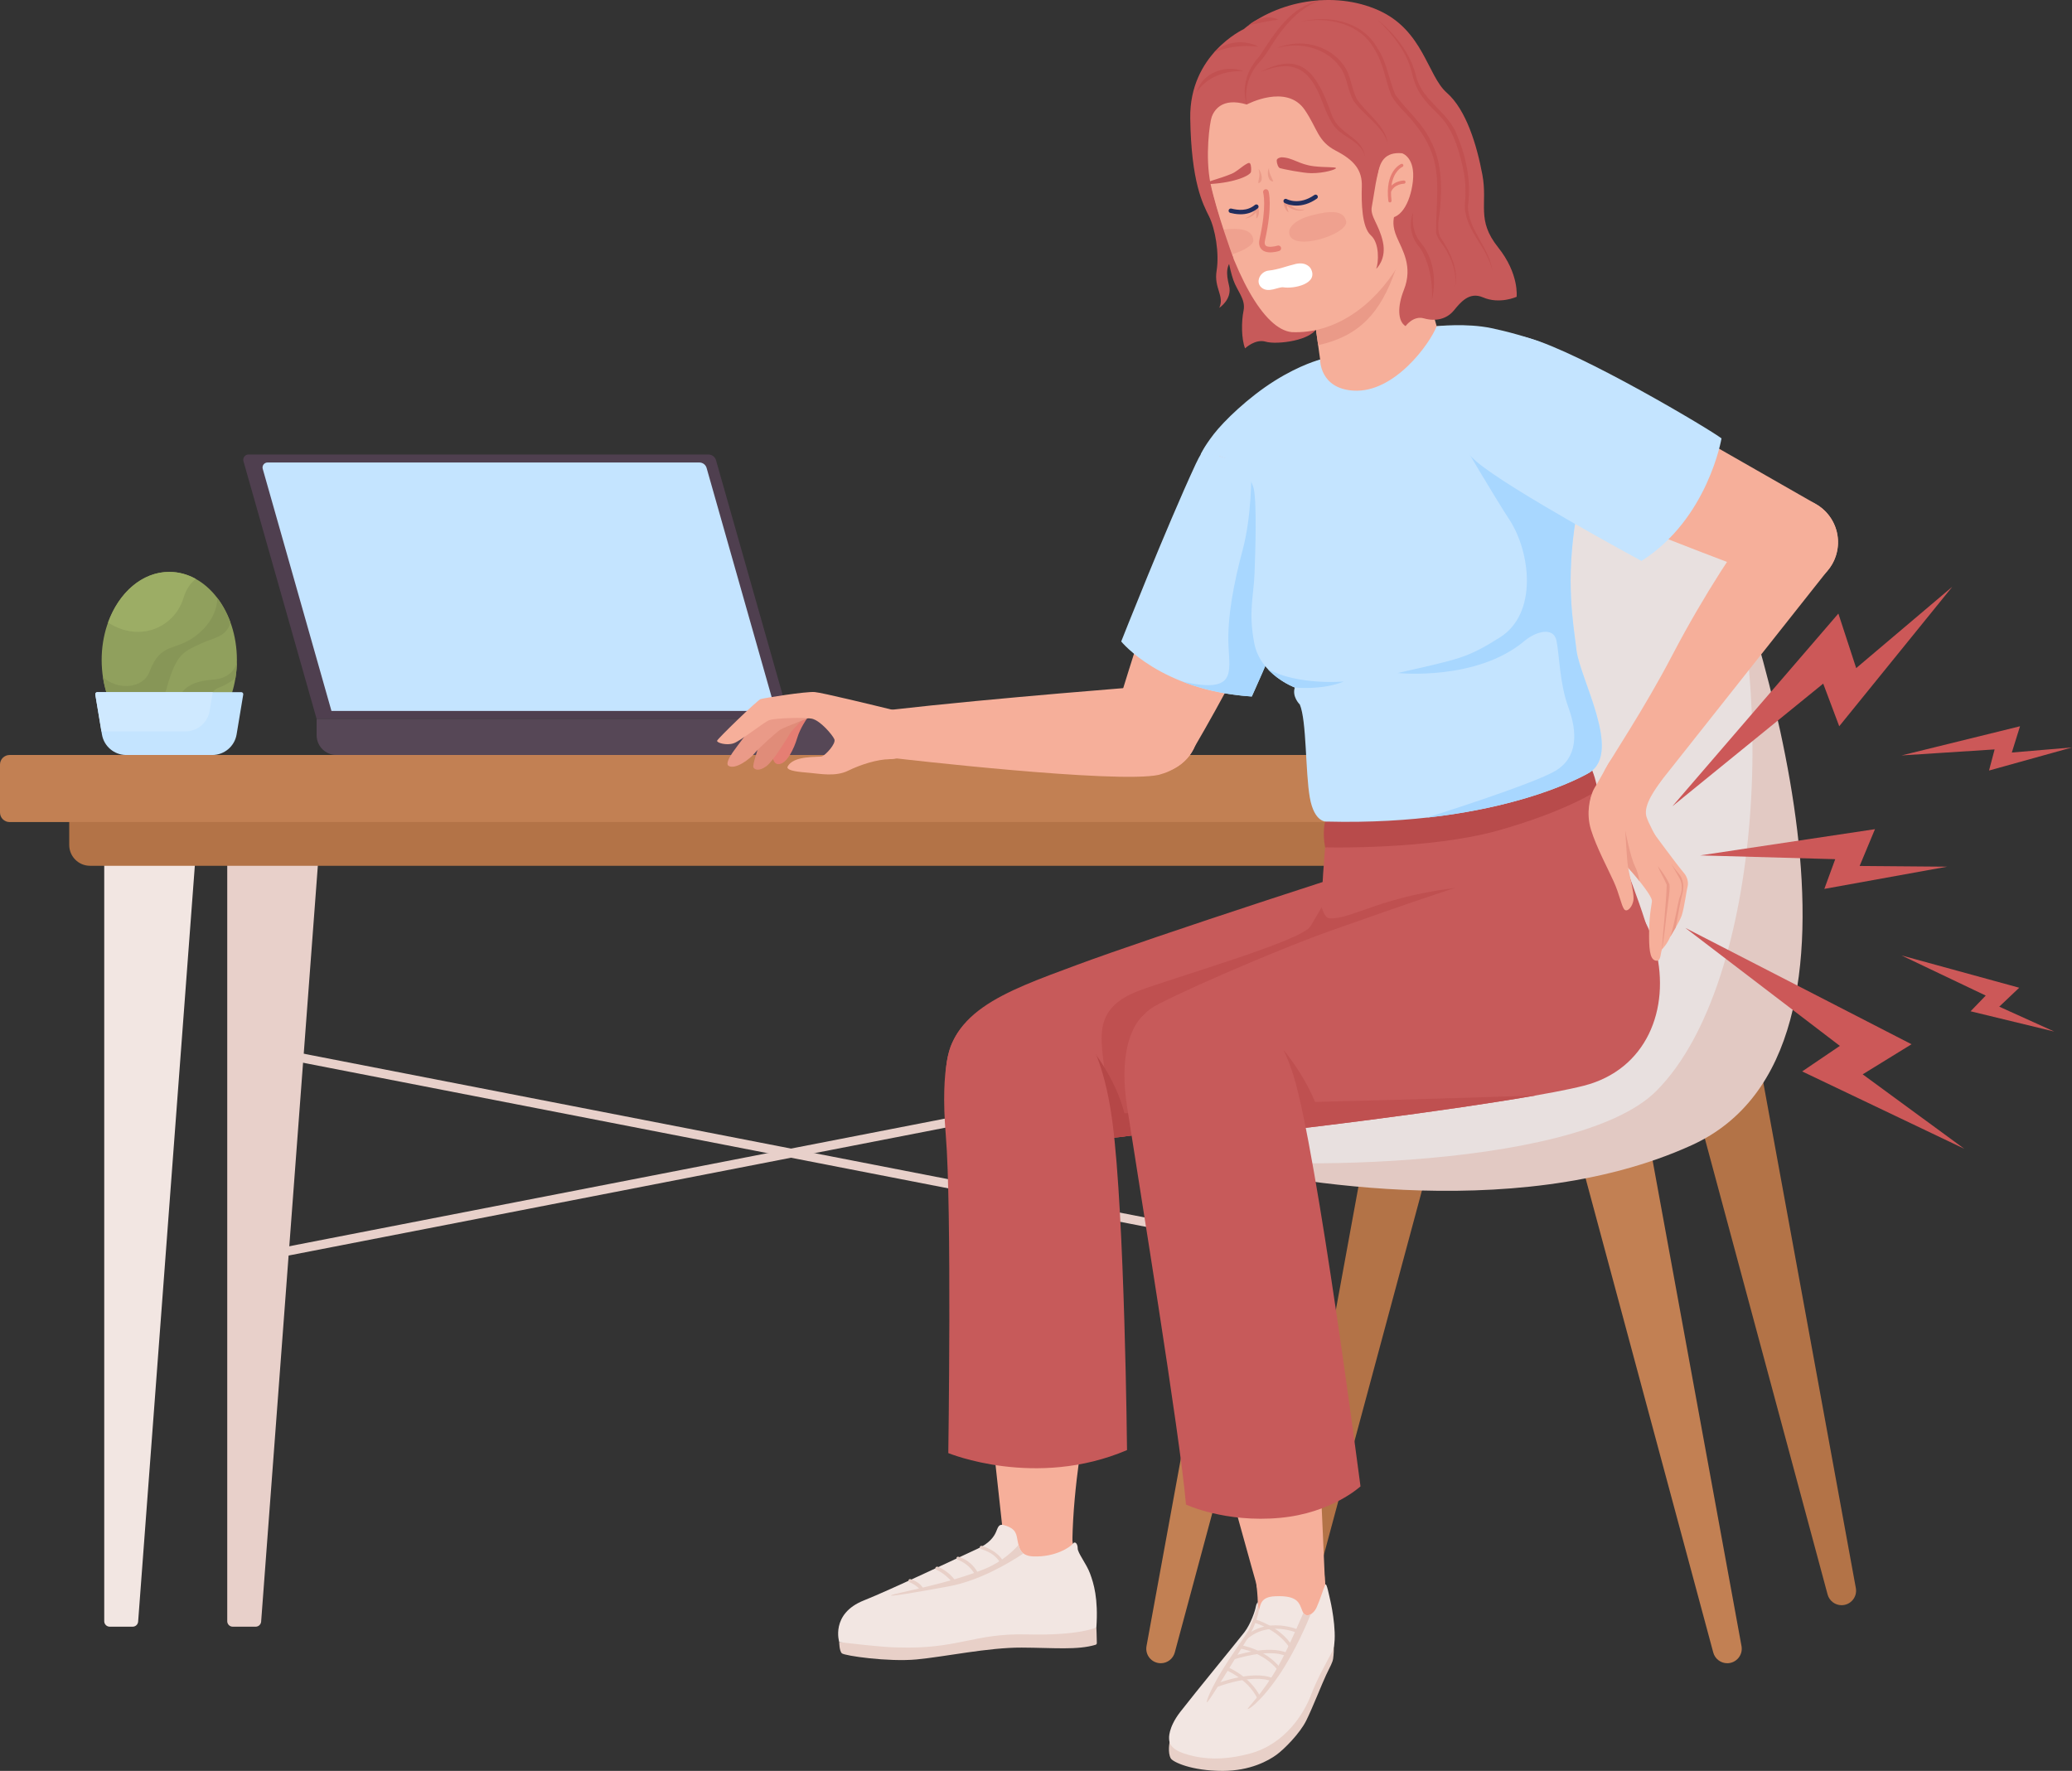 <svg xmlns="http://www.w3.org/2000/svg" id="woman-suffering-from-backache-after-sitting-all-day" viewBox="0 0 4394.27 3756"><rect x="0" y="0" width="4394.27" height="3756" fill="#333333" stroke="none"/><defs><style>      .cls-1 {        fill: #f2e6e2;      }      .cls-1, .cls-2, .cls-3, .cls-4, .cls-5, .cls-6, .cls-7, .cls-8, .cls-9, .cls-10, .cls-11, .cls-12, .cls-13, .cls-14, .cls-15, .cls-16, .cls-17, .cls-18, .cls-19, .cls-20, .cls-21, .cls-22, .cls-23, .cls-24, .cls-25, .cls-26, .cls-27, .cls-28 {        stroke-width: 0px;      }      .cls-2 {        fill: #4f3f4f;      }      .cls-3 {        fill: #564756;      }      .cls-4 {        fill: #879657;      }      .cls-5 {        fill: #212e5e;      }      .cls-6 {        fill: #c4e4ff;      }      .cls-7 {        fill: #c75a5a;      }      .cls-8 {        fill: #e2c9c3;      }      .cls-9 {        fill: #cfe9ff;      }      .cls-10 {        fill: #cc5858;      }      .cls-11 {        fill: #e08c79;      }      .cls-12 {        fill: #a8d7ff;      }      .cls-13 {        fill: #c25151;      }      .cls-14 {        fill: #bf5050;      }      .cls-15 {        fill: #b37347;      }      .cls-16 {        fill: #c28053;      }      .cls-17 {        fill: #b84b4b;      }      .cls-18 {        fill: #9cad65;      }      .cls-19 {        fill: #90a05d;      }      .cls-20 {        fill: #b54747;      }      .cls-21 {        fill: #fff;      }      .cls-22 {        fill: #ea9a88;      }      .cls-23 {        fill: #e57e73;      }      .cls-24 {        fill: #e8e0df;      }      .cls-25 {        fill: #efa18f;      }      .cls-26 {        fill: #e8d0ca;      }      .cls-27 {        fill: #e8d0c8;      }      .cls-28 {        fill: #f6af9a;      }    </style></defs><path class="cls-26" d="m542.19,3450.16h-48.59c-6.44,0-11.67-5.22-11.67-11.67v-1637.65h194.79l-122.89,1638.49c-.44,6.1-5.52,10.83-11.64,10.83h0Z"></path><path class="cls-1" d="m281.32,3450.16h-48.59c-6.44,0-11.67-5.22-11.67-11.67v-1637.65h194.79l-122.89,1638.49c-.44,6.1-5.52,10.83-11.64,10.83h0Z"></path><path class="cls-26" d="m514.03,2662.6l2048.14-398.75,3.64,18.7-2048.14,398.75-3.64-18.7Z"></path><path class="cls-26" d="m514.12,2229.01l3.64-18.7,2048.14,398.75-3.64,18.7-2048.14-398.75Z"></path><path class="cls-15" d="m3167.92,1836.3H190.97c-24.38,0-44.14-19.76-44.14-44.14v-98.08h3065.23v98.08c0,24.38-19.76,44.14-44.14,44.14Z"></path><path class="cls-16" d="m3338.61,1743.55H20.29c-11.2,0-20.29-9.08-20.29-20.29v-101.65c0-11.2,9.08-20.29,20.29-20.29h3318.32c11.2,0,20.29,9.08,20.29,20.29v101.65c0,11.2-9.08,20.29-20.29,20.29Z"></path><path class="cls-2" d="m1674.29,1524.87h-1002.78l-155.15-546.55c-2.05-7.22,3.37-14.4,10.88-14.4h975c7.58,0,14.24,5.03,16.31,12.32l155.74,548.62Z"></path><path class="cls-6" d="m1644.88,1507.85h-941.93l-145.74-513.38c-1.93-6.78,3.17-13.53,10.22-13.53h915.83c7.12,0,13.38,4.73,15.32,11.58l146.29,515.33Z"></path><path class="cls-3" d="m2049.8,1601.32H713.47c-23.18,0-41.96-18.79-41.96-41.96v-34.49h1403.51c3.3,0,5.98,2.68,5.98,5.98v39.27c0,17.23-13.97,31.2-31.2,31.2h0Z"></path><ellipse class="cls-19" cx="359" cy="1399.75" rx="143.42" ry="186.79"></ellipse><path class="cls-18" d="m359,1212.96c-57.43,0-106.96,43.97-129.87,107.46,70.23,44.71,142.06,7.54,159.93-52.01,6.01-20.02,15.95-32.6,26.22-40.51-17.28-9.61-36.31-14.94-56.29-14.94Z"></path><path class="cls-4" d="m488.71,1320c-6.99-19.26-16.44-36.71-27.81-51.67-.2,21.33-9.95,51.12-41.78,77.21-46.33,37.96-77.38,13.8-102.02,79.03-14.28,37.81-70,39-98.83,11.33,4.86,32.27,16.09,61.56,31.93,85.55,34.37,4.46,90.61-14.75,103.29-61.58,19.8-73.12,36.55-78.02,72.04-94.63,28.16-13.18,54.96-13.87,63.18-45.25h0Zm-34.1,121.15c-48.3,3.45-68.51,17.74-79.35,47.31-9.55,26.05-47.41,74.27-96.05,66.52,22.81,19.93,50.26,31.56,79.79,31.56,11.4,0,22.49-1.74,33.12-5.02,16.35-13.34,32.4-30.72,38.34-50.68,13.8-46.33,13.8-64.66,33.51-72.25,9.61-3.7,23.43-10.52,35.42-20.53,1.85-11.64,2.85-23.39,2.99-35.17-3.42,22.48-24.96,36.62-47.78,38.25h0Z"></path><path class="cls-6" d="m450.25,1601.32h-182.51c-25.55,0-47.35-18.47-51.54-43.68l-14.07-84.55c-.4-2.39,1.22-4.64,3.6-5.04.24-.04.48-.06.72-.06h305.09c2.42,0,4.38,1.96,4.38,4.38,0,.24-.02.48-.06.72l-14.06,84.55c-4.19,25.2-25.99,43.68-51.54,43.68h0Z"></path><path class="cls-9" d="m206.45,1467.99c-2.42,0-4.38,1.96-4.38,4.38,0,.24.02.48.06.72l13.02,78.29h177.92c25.55,0,47.35-18.47,51.54-43.68l6.6-39.71h-244.78Z"></path><path class="cls-15" d="m3712.21,2146.57l223.64,1221.69c3.46,18.88-11.04,36.28-30.24,36.28-13.9,0-26.07-9.33-29.69-22.75l-326.3-1212.23,162.59-22.98h0Zm-776.47,70.95l-210.65,1150.73c-3.46,18.88,11.04,36.28,30.24,36.28,13.9,0,26.07-9.33,29.69-22.75l326.3-1212.23-175.57,47.97Z"></path><path class="cls-16" d="m3469.73,2269.66l223.64,1221.69c3.46,18.88-11.04,36.28-30.24,36.28-13.9,0-26.07-9.33-29.69-22.75l-326.3-1212.23,162.59-22.98h0Zm-814.58,0l-223.64,1221.69c-3.46,18.88,11.04,36.28,30.24,36.28,13.9,0,26.07-9.33,29.69-22.75l326.3-1212.23-162.59-22.98h0Z"></path><path class="cls-8" d="m3634.26,1079.4c-9.22-24.22-109.21-125.52-156.75-40.92-33.17,59.03-109.03,156.38-116.03,292.47-12.95,251.73,37.68,660.15-16.69,774.91-103.28,218.01-669.11,115.37-808.61,316.86-10.72,15.48-2.71,36.88,15.6,41.26,135.28,32.34,654.44,138.33,1035.66-34.92,449.9-204.46,132.24-1125.14,46.82-1349.67h0Z"></path><path class="cls-24" d="m3634.26,1079.4s-87.54-148.37-385.2-74.04-401.63,561.33-421.09,739.59c-19.46,178.26-39.67,455.95-189.55,510.28-149.88,54.34-198.16,163.93-104.28,194.64s804.24,40.11,979.23-136.61c229.62-231.89,257.13-897.44,120.89-1233.86Z"></path><path class="cls-22" d="m2118.23,2133.18c35.15-14.75,193.04-78.47,453.9-168.16,238.17-81.89,477.25-160.93,559.77-186.71,119.18-48.86,256.4,5.57,309.18,124.03,53.78,120.7-.46,262.14-121.16,315.92-6.05,2.69-12.21,5.14-18.46,7.32l.25.79s-385.86,121.22-1067.8,180.12c-74.88,33.36-162.62-.29-195.99-75.17s.29-162.62,75.17-195.99c1.71-.76,3.43-1.48,5.15-2.17h0Z"></path><path class="cls-7" d="m3455.67,1905.65s-85.15-210.85-317.85-140.1c-232.7,70.75-695.8,222.31-853.35,280.79-157.55,58.48-283.27,101.45-278.5,243.08,4.77,141.64,141.64,145.91,208.48,141.38s833.9-105.45,1013.73-161.15c179.83-55.7,280.39-160.8,227.49-364Z"></path><path class="cls-14" d="m3032.44,1988.85l-229.76-64.38s-7.53,13.78-23.54,40.32c-18.5,30.68-288.37,108-364.17,136.69-93.19,35.26-81.5,93.99-73.28,161.53,6.21,51.05,30.84,129.17,30.84,129.17l5.25,19.13c217.32-28.37,589.97-81.83,775.78-122.75l-121.12-299.7h0Z"></path><path class="cls-20" d="m2214.45,2430.81c53.05-3.59,547.11-67.9,838.67-122.13,2.09-1.14,3.19-1.75,3.19-1.75-288.05,54.11-671.58,54.11-671.58,54.11-19.45-74.99-67.87-133.92-67.87-133.92,0,0-97.85,75.78-127.59,204.7,8.4-.1,16.8-.43,25.18-1.01h0Z"></path><path class="cls-28" d="m2020.01,2268.67c3.11-81.92,72.03-145.8,153.95-142.7,73.17,2.78,131.95,58.07,141.45,128.23,0,0,29.04,128.19,35.26,312.44,7.83,231.88-72.06,469.96-76.37,700.35-1.53,40.35-35.48,71.81-75.82,70.28-40.35-1.53-71.81-35.48-70.28-75.82,0,0-79.34-727.27-103.17-941.79-2.6-22.1-5.62-35.05-5.02-50.99Z"></path><path class="cls-7" d="m2019.93,2210.82s-26.95,43.82-14.08,197.28,5.3,673.85,5.3,673.85c0,0,185.13,76.39,379.04-6.37,0,0-4.83-497.27-30.92-695.45-27.13-206.13-105.98-282.52-219.29-264.59-19.42,10.06-90.18,29.4-120.05,95.28h0Z"></path><path class="cls-28" d="m1839.97,3398.32c56.21-20.78,158.39-64.93,193.09-83.57,34.7-18.64,82.71-37.51,95.13-53.29,1.53-40.35,35.48-71.81,75.82-70.28,40.35,1.53,71.81,35.48,70.28,75.82,0,0,3.12,33.36,20.78,54.73s36.26,72.83,20.16,107.69-70.82,35.74-123.84,30.77c-53.02-4.97-151.85,14.43-195.78,23.11-43.93,8.68-193.75,3.74-205.14-7.78-11.39-11.52-6.73-56.42,49.48-77.2h0Z"></path><path class="cls-27" d="m1779.81,3482.81s0,18.71,5.66,23.85c5.67,5.15,98.32,18.58,158.44,12.93s152.07-25.45,222.8-25.1c69.12.34,117.89,5.64,156.75-5.95,1.61-.48,2.7-1.99,2.69-3.67-.12-14.01-1.01-33.18-1.01-33.18l-545.34,31.12Z"></path><path class="cls-1" d="m1832.16,3394.4c54.84-21.69,216.43-98.31,241.19-109.63,24.75-11.32,34.66-25.46,38.9-35.36,4.24-9.9,5.66-17.68,16.27-14.85,28.28,7.54,26.88,21.22,29.71,33.95s4.79,31.32,32.54,32.53c48.45,2.12,80.02-20.65,84.57-26.95,4.55-6.29,10.21.07,10.21,9.97s18.39,32.28,26.17,53.27,17.68,52.82,13.44,114.36c0,0-34.66,17.68-147.82,14.85s-144.29,31.83-273.72,27.58c-28.29.36-123.79-11.32-123.79-11.32,0,0-19.09-60.15,52.35-88.41h0Z"></path><path class="cls-27" d="m2170.49,3294.78c-6.17-4.74-8.79-11.5-10.43-18.02-9.43,10.69-33.35,34.73-69.03,49.74-75.68,31.83-188.85,51.63-200.16,56.58-11.32,4.95,53.75-5.89,123.07-18.86,61.85-11.57,124.23-47.72,156.56-69.45Z"></path><path class="cls-27" d="m1951.23,3371.77c-.17-.39-7.22-9.92-22.42-15.87-2.46-.96-3.05-4.16-1.06-5.89.91-.79,2.17-1.07,3.31-.71,21.11,6.72,26.53,19.13,26.76,19.67l-6.6,2.77,3.3-1.38-3.29,1.42h0Zm69.8-14.21c-.13-.19-15.24-19.47-35.55-28.36-2.1-.92-2.49-3.72-.75-5.2l.58-.5c.85-.72,2.03-.95,3.07-.56,23.98,8.88,38,29.77,38.6,30.67l-5.97,3.95h0Zm47.55-16.49c-10.95-20.95-29.22-29.89-38.04-33.12-2.23-.81-2.85-3.67-1.14-5.32.79-.77,1.93-1.07,3-.8,6.4,1.61,28.43,8.96,42.52,35.91l-6.35,3.32h0Zm52.07-27.34c-10.51-17.87-28.42-24.42-40.47-28.44-2.53-.84-3.17-4.12-1.14-5.86.89-.76,2.1-1.02,3.22-.69,7.09,2.08,32.44,10.77,44.56,31.36l-6.17,3.63Z"></path><path class="cls-28" d="m2813.25,1813.36c3.62-33.4-3.27-105.01.84-136.95,0,0,51.47-115.72,299.58-115.02,218.53.62,241.85,16.34,241.85,16.34,14.52,72.63,66.32,216.74,92.66,282.02,50.95,126.27,77.27,188.04,52.32,294.06-32.28,137.18-299.69,196.94-445.37,153.03-3.05-.92-6.1-1.86-9.14-2.81-204.14-63.84-264.09-201.25-232.75-490.67h0Z"></path><path class="cls-22" d="m2818.18,2074.06c126.31-41.12,319.65-202.48,319.65-202.48-91.61,14.69-287.67,84.95-331.89,101.04,1.33,37.26,5.35,70.95,12.24,101.44Zm115.75,194.96c-37.41-44.68-83.34-96.57-101.83-143.41,0,0,101.66,112.55,174.59,134.62,21.61,6.54,46.77-110.89,46.77-110.89l98.44,146.11c-1.55,10.22-3.77,13.73-5.68,25.59-34.03-1.4-70.08-1.78-96.01-9.6-43.91-13.23-79.31-25.54-116.28-42.42h0Z"></path><path class="cls-7" d="m2810.33,1797.32s-8.47,100.08-7.76,134.21.14,53.27,3.83,88.77c8.07,77.62,52.04,186.9,99.78,228.28,27.17,23.54,98.67,81.69,265.24,74.97s242.86-50.5,262.62-67.69c19.76-17.19,75.11-67.4,81.12-143.08,6.01-75.68-27.08-168.04-66.44-271.78s-60.47-164.93-60.47-164.93c0,0-164.14,55.48-577.93,121.26Z"></path><path class="cls-14" d="m2802.68,1924.46c-3.91,32.09-3.48,59.07,0,92.57.86,8.29,5.86,20.21,7.5,29.1l301.14-165.61c-178.61,17.42-242.64,69.32-291.07,67.28-10.94-.46-14.14-16.59-17.57-23.34h0Z"></path><path class="cls-17" d="m2810.33,1742.39s-6.39,22.4,0,54.94c0,0,220.11,5.39,366.81-35.85,146.7-41.24,211.11-85.41,211.11-85.41,0,0-3.23-21.44-11.41-41.8l-566.51,108.12h0Z"></path><path class="cls-28" d="m3220.85,1846.29c129.24-27.51,256.32,54.96,283.83,184.2,27.51,129.24-26.49,242.83-191.11,276.73,0,0-213.04,37.12-455.13,62.94-149.34,15.93-272.37,31.35-272.37,31.35-84.31.93-159.01-34.09-176.08-114.27-15.15-71.17,23.46-141.28,88.41-168.07,0,0,466-195.95,694.67-265.2,9.1-3.11,18.37-5.67,27.78-7.68h0Z"></path><path class="cls-22" d="m2858.44,2370.16c120.41-12.84,233.62-28.48,317.02-40.96-90.37,9.61-413.56,13.8-413.56,13.8-23.34-42.44-62.34-77.45-62.34-77.45l-18.89,124.55c47.86-5.62,110.12-12.73,177.77-19.95Z"></path><path class="cls-7" d="m3511.51,2014.07s-38.78-187.12-231.87-182.45c-72.14,4.67-336.32,99.91-454.08,141.2s-356.88,145.76-385.12,166.48c-37.13,27.23-68.5,94.04-37.84,189.55,31.15,97.03,190.62,81.33,281.86,72.67,91.24-8.66,542.14-64.89,674.76-98.84s183.66-162.4,152.3-288.61h0Z"></path><path class="cls-14" d="m2684.45,2401.53c74.3-7.05,387.12-45.65,572.32-78.07-195.35,7-467.82,13.72-467.82,13.72-25.46-62.06-66.77-110.05-66.77-110.05,0,0-41.72,94.08-43.8,174.98l6.07-.58Z"></path><path class="cls-28" d="m2405.35,2260.87c.2-9.04,1.22-18.05,3.06-26.9,16.58-80.28,95.11-131.91,175.39-115.33,55.44,11.45,111.03,50.45,126.12,101.16,0,0,46.43,180.49,61.47,378.71s37.86,741.02,37.86,741.02c1.04,7.93,1.78,22.96.07,31.23-8.17,39.54-47.81,58.17-87.35,50-31.26-6.46-53.68-31.99-57.67-61.93-.01,0-245.13-861.7-258.38-1081.48-.49-5.48-.68-10.99-.56-16.49h0Z"></path><path class="cls-7" d="m2425.12,2153.28s-58.11,42.25-34.93,193.44,112.9,700.15,125.04,844.4c0,0,82.85,39.05,199.63,28.18,109.63-10.21,170.46-66.79,170.46-66.79,0,0-91.91-708.97-141.88-870.37-49.97-161.4-163.36-226.81-318.32-128.86Z"></path><path class="cls-28" d="m2664.29,3358.84s7.43,51.48,0,78c-7.43,26.52-170.52,209.01-177.95,237.65s42.28,41.09,69.73,43.98c60.47,6.37,149.84-22.36,173.22-49.29,35.01-40.32,54.19-111.4,76.1-141.56,22.11-30.45,19.39-62.18,4.92-168.78-14.47-106.61-152.4-82.24-146.03,0h0Z"></path><path class="cls-27" d="m2480.5,3695.08s-4.53,21.85,2.44,34.36c4.17,7.49,43.43,26.58,110.26,26.56,58.62-.02,97.34-22.02,114.05-34.21,16.71-12.2,49.51-45.53,62.77-72.06,13.26-26.52,34.16-79.92,42.44-97.25,9.12-19.1,13.68-26.38,14.85-34.66,2.48-17.5,1.42-41.12,1.42-41.12l-348.24,218.38Z"></path><path class="cls-1" d="m2479.42,3688.01s-2.92-22.72,23.61-57.03c32.19-41.63,121.48-150.12,135.8-168.69,14.32-18.57,23.34-47.21,24.4-54.11s4.27-10.09,4.27-10.09c0,0,1.6,19.66,2.29,17.58,3.85-11.54,3.02-28.55,34.02-30.04,49.6-2.39,51.54,14.76,58.44,31.74s23.74,5.71,29.71-7.43c8.37-18.43,13.34-37.12,18.68-48.76,2.72-5.93,8.04,22.59,10.95,34.79,2.91,12.2,16.7,82.5,3.44,107.56-13.26,25.06-31.3,56.36-45.09,92.43s-53.05,103.02-129.44,123.39c-40.9,10.91-79.86,14.01-118.29,5.55-33.07-7.28-52.78-17.68-52.78-36.9Z"></path><path class="cls-27" d="m2764.15,3421c-6.34,14.8-23.6,54.58-39.57,86.92-34.83,70.55-73.02,107.69-77.8,115.11-4.77,7.43,23.87-9.02,64.72-68.43,34.92-50.79,61.3-113.58,68.23-130.75-5.55,3.16-11.52,3.19-15.58-2.85Zm-94.36-5.32c-.47,1.42-1.37-7.27-1.89-12.95-2.56,9.5-12.68,40.28-19.66,54.39-5.51,11.14-40.42,57.59-63.52,97.74-16.24,28.23-27.58,53.84-24.93,55.7s67.9-106.89,86.48-136.07,23.53-58.81,23.53-58.81h0Z"></path><path class="cls-27" d="m2734.75,3494.74c-25.44-39.42-74.35-52.99-74.84-53.12l1.86-6.92c2.11.57,52.04,14.36,79,56.16l-6.02,3.88h0Z"></path><path class="cls-27" d="m2644.42,3476.89l-4.8-5.31c20.16-18.23,46.55-26.5,76.33-23.9,22.34,1.95,38.53,9.19,39.21,9.5l-2.95,6.52c-.62-.28-62.69-27.6-107.78,13.19Zm65.79,65.63c-31.46-39.19-80.38-46.1-80.86-46.17l.94-7.1c2.11.28,52.2,7.3,85.51,48.78l-5.58,4.48h0Z"></path><path class="cls-27" d="m2615.75,3519.93l-2.31-6.78c3.12-1.06,76.98-25.84,117.61-6.88l-3.03,6.49c-38.04-17.75-111.53,6.92-112.27,7.17h0Z"></path><g><path class="cls-27" d="m2666.59,3602.17c-20.83-41.7-66.45-59.98-66.91-60.15l2.61-6.67c1.98.77,48.62,19.4,70.71,63.62l-6.41,3.2Z"></path><path class="cls-27" d="m2579.34,3578.79l-2.67-6.65c3.22-1.29,79.34-31.46,124.04-12.35l-2.82,6.58c-41.96-17.94-117.8,12.1-118.56,12.41Z"></path></g><path class="cls-28" d="m2373.45,1487.36s127.26-415.13,177.95-518.75c21.26-49.62,71.71-83.22,128.78-80.35,73.26,3.68,129.67,66.05,125.99,139.31-.76,15.22-4.07,29.72-9.48,43.1-1.27,3.14-2.66,6.23-4.17,9.27-26.64,59.06-144.14,307.89-258.77,503.67-15.27,34.81-50.85,58.33-91.08,56.31-51.99-2.61-92.02-46.88-89.41-98.86,1.02-20.34,8.44-38.84,20.19-53.68h0Z"></path><path class="cls-22" d="m2805.69,1007.61l-167.55-36.93s22.57,28.72,10.68,128.75c-9.99,83.99-68.08,243.86-31.51,334,83.3-156.33,155.13-308.94,175.23-353.5,1.51-3.03,2.9-6.12,4.17-9.27,5.41-13.38,8.71-27.88,9.48-43.1.34-6.76.16-13.42-.49-19.95,0,0,0,0,0,0Z"></path><path class="cls-6" d="m2716.28,882.09s-117.76-32.68-180.36,101.95c-62.6,134.64-158.08,376.53-158.08,376.53,0,0,83.81,103.97,276.91,116.7,0,0,144.29-315.1,158.08-433.93,13.79-118.83-51.99-149.59-96.55-161.26h0Z"></path><path class="cls-12" d="m2507.85,1445.69c39.28,15.32,87.99,27.7,146.89,31.58,0,0,144.29-315.1,158.08-433.93,1.71-14.76,2.2-28.16,1.65-40.34-2.31-1.58-4.63-3.01-6.98-4.22-61.5-31.83-153.81,6.57-153.81,6.57,0,0,1.06,88.91-18.04,159.99s-33.01,144.29-30.3,203.7c2.71,59.4,15.86,102.11-97.49,76.64h0Z"></path><path class="cls-28" d="m1834.34,1575.45c-11.85-26.45,4.58-53.32,31.03-65.17,7.08-3.18,14.78-4.75,22.54-4.58,223.08-25.6,554.55-50.94,554.55-50.94,37.36-1.48,73.61,19.45,89.83,55.65,21.29,47.5,1.57,97.06-44.55,121.18-10.23,5.35-14.01,6.99-29.94,11.78-89.51,19.56-555.37-34.68-555.37-34.68l-7.74.72c-39.64,4.52-49.38-9.47-60.35-33.97h0Z"></path><path class="cls-23" d="m1711.27,1524.27s-14.3,19.91-20.52,40.89c-6.22,20.98-22.76,58.99-42.43,55.35-13.73-4.61-8.94-28.24-8.94-28.24l13.14-70.51,58.75,2.51h0Z"></path><path class="cls-11" d="m1708.33,1520.61s-27.32,25.53-33.41,35.74c-6.09,10.21-34.68,57.89-49.84,68.91-15.16,11.01-24.6,7.54-27.21,2.4s9.51-38.47,14.85-57.22c5.34-18.75,31.58-56.18,31.58-56.18l64.03,6.36Z"></path><path class="cls-22" d="m1724.87,1519.15s-62.47,23.25-70.58,28.8c-8.11,5.55-45.98,39.54-54.2,49.94-8.22,10.4-40.88,36.4-55.78,25.88-4.11-3.94.82-15.12,9.39-27.71s48.13-63.92,48.13-63.92c0,0,64.12-41.13,123.04-12.99h0Z"></path><path class="cls-28" d="m1520.84,1571c1.22-4.41,85.43-86.02,92.22-88.23s95.85-16.51,114.81-14.96c15.85,1.3,128.73,28.79,165.25,37.76,3.89.5,7.71,1.44,11.39,2.8,18.43,6.82,32.25,23.75,34.09,44.63,2.54,28.87-18.8,54.34-47.67,56.89-1.06.09-2.12.15-3.18.18-27.41.37-62.45,11.52-89.25,24.64-26.8,13.11-59.66,6.33-81.32,4.48-21.67-1.85-47.12-3.91-47.29-11.96,11.13-26.25,66.48-20.38,73.76-23.17,7.28-2.79,29.89-26.83,25.85-36.15s-29.85-39.84-47.38-43.45c-17.52-3.61-79.15-1.31-90.6,2.93-11.45,4.23-60.63,44.05-75.77,49.15-15.14,5.1-36.12-1.12-34.9-5.53h0Zm1237.43-115.74s-63.98-26.53-82.83-85.67c-18.86-59.13-5.58-228.36-9.14-323.58s-86.23-54.86-102.23-100.37c0,0,72.29-113.77,235.68-183.02,32.85-13.92,52.16-35.66,92.46-44.78,0,0,118.57-42.86,258.31-18.94,104.27,17.85,165.54,53.98,189.78,83.82,24.24,29.84,25.21,125.43,9.16,225.32-16.05,99.9-36.49,187.25-26.81,289.69,4.63,48.98,24.65,217.21,42,332.07l1.02,4.44c.93,4.36-9.54,28.9-227.83,63.28-232.09,36.56-325.25,40.54-325.25,40.54-20.57-93.65-54.31-282.83-54.31-282.83h0Z"></path><path class="cls-22" d="m3185.43,916.16s72.4,230.69,139.31,402.62c-.73-7.01-1.44-14.01-2.11-21.03-9.46-100.09,9.84-185.8,25.7-282.86l-162.91-98.73Z"></path><path class="cls-28" d="m2801.65,776.36l-34-244.07c-7.8-48.15,16.42-97.66,62.62-119.86,56.24-27.03,123.74-3.34,150.77,52.9,3.6,7.49,6.37,15.36,8.25,23.46,0,0,72.26,254.96,72.26,254.96.54,1.77,2.62,9.89,2.62,9.89,15.67,60.27-13.93,120.84-72.17,148.82-66.17,31.79-142.59,6.8-174.38-59.36-9.91-20.62-12.94-43.33-15.98-66.74h0Z"></path><path class="cls-22" d="m2767.66,532.3c-7.8-48.15,16.42-97.66,62.62-119.86,56.24-27.03,123.74-3.34,150.77,52.9,3.68,7.65-21.49,107.17-21.49,107.17-31.8,91.38-77.06,140.54-164.07,159.59l-27.83-199.79h0Z"></path><path class="cls-7" d="m2600.64,526.67s6.36,42.44,14.85,66.84c8.49,24.4,26.73,41.31,21.85,65.21-4.88,23.91-4.68,59.98,3.18,80.14,0,0,21.65-20.8,43.93-14.11,22.28,6.69,100.38-1.79,110.13-33.09l-154.06-184.08-39.88,19.1h0Z"></path><path class="cls-28" d="m2753.58,32.86s208.72-42.95,264.09,202.8c53.19,236.07-97.06,476.68-278.25,468.78-58.42-5.97-123.81-119.69-170.77-303.19s.85-330.11,184.94-368.39Z"></path><path class="cls-25" d="m2734.27,488.85s3.19-20.82,48.43-32.37c36.78-9.4,65.82-11.51,71.83,11.36,10.65,28.9-126.87,71.93-120.25,21.01Zm-140.75-1.89c6.13,18.61,12.45,36.2,18.92,52.67,25.34-7.88,47.95-20.76,45.48-31.56-2.87-22.33-29.36-24.88-64.4-21.11h0Z"></path><path class="cls-23" d="m2689.99,535.06c-5.05-.51-9.99-2.05-13.71-5.45-5.53-5.04-7.19-12.69-4.96-22.72,15.64-70.21,7.74-97.69,7.66-97.96-.94-3.1.79-6.41,3.89-7.37,3.1-.96,6.39.73,7.37,3.83.38,1.19,9.1,30.01-7.4,104.07-1.25,5.6-.78,9.45,1.39,11.43,4.97,4.54,19.02,2.05,25.06.13,3.11-.99,6.42.73,7.42,3.83.99,3.1-.72,6.42-3.82,7.42-1.72.55-12.54,3.84-22.9,2.79Z"></path><path class="cls-21" d="m2779.97,569.79s-8.19-15.48-32.25-9.94c-16.99,3.91-37.88,12.22-56.83,13.98-17.87,1.67-29.42,23.81-15.69,35.91,14.64,12.9,36.25-2.06,46.72-.35,21.27,3.49,75.32-6.97,58.04-39.6h0Z"></path><path class="cls-7" d="m2717.67,333.63s-10.12,1.14-10.06,6.93c.06,5.79,2.98,14.54,6.73,16.01,3.75,1.47,49.37,10.73,66.73,10.73,28.82,0,51.9-8.07,52.24-10.46.48-3.3-22.04-1.24-47.13-4.27-32.07-3.88-44.3-18.46-68.52-18.94h0Zm-150.29,56.59s-6.7.85-6.69-1.15c.02-5.42,21.01-7.94,51.1-20.4,9.1-3.77,17.03-11.09,25.55-17.02,7.45-4.94,12-7.93,13.99-4.64,2.27,3.78,2.42,12.65,1.75,17.3-1.1,7.64-33.13,22.83-85.7,25.91h0Z"></path><path class="cls-22" d="m2691.24,356.75c-.35,10.71,5.46,18.27,9.13,27.97-12.1,1.13-13.75-21.51-9.13-27.97Zm-21.34,2.21c5.54,7.73,10.72,26.64-1.31,29.66-.04-6.8,2.42-11.61,2.32-18.09-.01-3.81-.59-7.58-1.55-11.32-.09-.31.36-.53.54-.25Zm97.34,85.22c-20.03,2.73-29.3-6.26-40.6-20.11-9.58,1.51-.63,24.05,6.13,25.96-1.23-4.45-3.48-9.2-3.43-14.15,9.06,9.37,27.65,14.22,37.91,8.31Z"></path><path class="cls-5" d="m2749.56,436.06c-14.87,0-24.51-5.19-25.22-5.58-2.27-1.26-3.09-4.13-1.83-6.4,1.26-2.27,4.13-3.09,6.4-1.83,1.04.57,26.29,13.84,58.54-8.64,2.13-1.49,5.06-.96,6.55,1.17,0,0,0,0,0,0,1.49,2.13.96,5.07-1.17,6.55,0,0,0,0,0,0-16.46,11.47-31.51,14.73-43.28,14.73Z"></path><path class="cls-22" d="m2668.11,438.33c-.56-4.3-7.11-3.39-5.83.93.17,5.51-2.96,10.54-6.72,14.46-3.99,4.45-10.11,6.99-15.32,9.82,8.77-.67,18.46-5.97,23.74-13.52.76,4.54.49,9.01.32,13.61,6.78-5.48,6.86-17.4,3.82-25.3Z"></path><path class="cls-5" d="m2630.86,454.49c-9.64,0-17.66-1.97-21.79-2.98-2.52-.66-4.02-3.23-3.36-5.74.64-2.46,3.13-3.97,5.61-3.4,13.54,3.32,33.47,6.13,50.16-7.76,2.02-1.64,4.98-1.32,6.62.7,1.6,1.98,1.34,4.88-.6,6.54-11.98,9.97-25.4,12.65-36.63,12.65Z"></path><path class="cls-7" d="m2644.13,221.65s84.62-45.32,123.17,11.67c27.27,40.32,27.1,66.31,66.01,86.47s55.89,41.18,54.83,75.76,0,86.56,19.1,103.54,16.43,58.35,11.4,71.08c0,0,22.55-19.95,14.06-57.72-8.49-37.77-27.58-53.41-23.34-74.23s10.61-78.29,20.16-87.75c9.55-9.46,23.16,11.76,31.74,55.26,8.58,43.5-18.01,51.99.8,96.55,11.81,27.99,35.09,62.6,15.21,112.77-14.12,35.63-12.87,66.54,3.6,76.62,0,0,16.28-22.82,38.83-16.45,26.57,7.5,49.32.5,63.39-16.48s32.58-40.74,61.81-28.08c35.43,15.35,71.53-1.14,71.53-1.14,0,0,5.85-48.43-39.29-104.96-46.68-58.46-21.63-91.02-33.3-153.73s-34.28-138.03-75.49-174.11-49.7-132.62-145.18-175.05-214.11-19.1-285.82,40.32c0,0-115.21,53.05-113.09,188.85s26.59,181.42,39.82,207.95c13.23,26.52,22.1,78.51,16.07,115.64-6.02,37.13,17.32,53.05,5.65,78.51,0,0,27.88-18.04,20.83-46.68-7.04-28.65-5.91-43.48,9.1-58.44,0,0-36.2-99.12-48.34-157.58s-1.75-131.43,2.49-142.57c4.24-11.14,19.63-42.44,74.27-25.99h0Z"></path><path class="cls-13" d="m2637.34,151.05c-38.57-1.72-77.15,11.49-99.47,44.38,11.49-40.75,61.71-59.34,99.47-44.38Zm31.49-52.06c-32.16-3.55-63.96-.56-93.92,12.08,23.89-23.74,64.64-27.87,93.92-12.08Zm42.31-57.12c-21.27,1.79-41,7.91-61.98,10.96,16.06-14.29,42.2-21.32,61.98-10.96Zm-67,179.78c-11.91-35.72,1.1-75.13,26.54-101.73,32.35-49.41,67.12-107.28,130.06-119.44-52.28,18.42-85.01,64.27-112.91,109.59-6.33,10.22-14.71,19.33-22.55,28.46-18.31,23.04-26.06,54.05-21.15,83.12Z"></path><g><path class="cls-13" d="m2673.2,152.76c89.86-48.53,121.83,9.02,149.6,86.65,15.2,48.57,65.27,47.04,72.7,94.22-8.22-37.23-52.95-41.63-70.23-72.37-15.8-24.73-21.78-54.04-36.42-79.06-28.16-49.82-67.04-48.64-115.65-29.44Z"></path><path class="cls-13" d="m2707.61,102.4c47.57-21.69,110.33-8.24,141.22,35.09,16.11,20.77,16.81,48.48,27.79,71.2,20,31.42,63.79,58.47,66.64,97.7-6.38-36.34-53.34-63.14-73.3-93.5-12.46-22.45-12.43-49.71-28.04-70.57-29.3-41.45-87.15-54.88-134.3-39.92Z"></path><path class="cls-13" d="m2758.39,46.07c60.29-14.95,131.15-1.23,163.27,56.84,20.18,29.84,23.5,66.64,37.92,98.74,23.98,32.88,57.4,59.53,74.81,97.52,22.03,41.67,24.01,90.27,20.25,136.34-.86,22.01-9.31,45.56-.59,66.63,21.01,31.05,40.12,68.73,31.78,107.25,4.61-30.09-7.23-60.88-23.14-85.98-6.6-9.58-15.16-18.6-17-30.6-.53-88.3,18.87-149.59-43.23-227.6-15.55-21.92-38.33-38.61-51.56-62.37-12.98-31.75-16.34-67.07-34.97-96.43-29.59-56.8-98.77-71.48-157.54-60.35h0Z"></path><path class="cls-13" d="m2921.47,41.87c39.25,31.94,71.74,73.97,82.92,124.09,14.8,49.93,69.25,73.16,86.21,122.04,19.46,46.99,29.82,98.53,22.61,149.23.33,51.27,46.84,88.43,52,138.87-9.09-50.58-57.55-86.08-58.74-138.93,2.3-24.82,2.5-49.88-2.64-74.45-7.54-37.35-18.31-76.4-41.66-106.99-16.18-19.35-36.68-35.16-50.12-56.87-9.48-14.9-15.13-32.07-18.9-49.23-11.57-42.29-40.67-77.72-71.68-107.77h0Zm75.69,407.93c-3.53,23.84,1.09,48.22,17.05,66.09,26.28,32.31,32.18,78.54,22.98,118.26.74-33.64-4.18-68.36-19.72-98.46-2.57-4.99-6.04-10.1-9.51-14.53-16.33-19.52-19.99-47.93-10.8-71.36h0Z"></path></g><path class="cls-28" d="m2973.56,325.09s28.65,8.54,22.81,59.85c-5.22,45.87-27.93,86.91-60.51,75.26-10.31-4.38-15.84-45.44-14.06-81.53,1.78-36.09,16.05-56.98,51.76-53.58Z"></path><path class="cls-23" d="m2944.41,426.44c-7.74-63.4,25.76-78.14,27.19-78.74,1.73-.73,3.69.09,4.42,1.81.73,1.72-.07,3.7-1.79,4.44-.96.42-18.79,8.53-23.21,39.62,10.41-10.16,25.55-10.73,26.37-10.75,1.87-.05,3.43,1.42,3.48,3.29.05,1.87-1.42,3.43-3.29,3.49-.87.03-21.22.87-27.53,17.63-.05,5.57.27,11.66,1.09,18.39.18,1.87-1.18,3.52-3.05,3.71-1.8.18-3.42-1.09-3.69-2.88h0Z"></path><path class="cls-6" d="m2799.74,762.62s-1.42,61.46,70.71,65.89c87.04,5.33,162.2-99.77,176.42-136.61,0,0,63.38-7.14,116.42,4.17,53.05,11.32,108.92,28.29,130.85,42.79,21.93,14.5,48.8,33.6,63.66,72.5,14.85,38.9,6.45,152.18-15.56,287.16s-6.37,218.55,1.06,280.09,96.86,216.34,27.74,259.89c0,0-185.61,113.57-557.6,104.05,0,0-26.07,3.15-35.62-50.96s-6.6-162.92-21.22-197.33c0,0-16.98-16.27-10.61-36.07,0,0-73.21-27.05-85.94-93.89s-1.59-96.33.53-147.9,4.81-152.5-1.78-180.47-49.69-78.01-112.35-72.15c0,0,5.91-14.85,27.66-42.96s73.21-77.98,128.91-112.99,96.72-45.2,96.72-45.2h0Z"></path><path class="cls-12" d="m3299.8,1634.27c-46.66,28.66-273.41,99.78-273.59,99.84,230.01-25.37,344.83-95.61,344.83-95.61,69.12-43.54-20.32-198.35-27.74-259.89-7.43-61.54-23.07-145.11-1.06-280.09s30.41-248.26,15.56-287.16c-1.1-2.88-2.31-5.73-3.6-8.53-68.5,7.12-249.61,140.55-249.61,140.55,0,0,64.88,110.4,96.55,158.86,44.71,68.43,60.88,198.93-20.4,249.85-70.12,43.93-83.39,44.91-216.36,75.33,0,0,166.73,17.69,268.58-67.9,24.23-20.36,61.53-30.77,67.9-1.06,6.37,29.71,6.37,90.18,25.46,142.17,19.1,51.98,20.16,104.98-26.52,133.65h0Zm-449.84-188.82s-96.53,8.84-161.25-26.34c25.35,27.27,57.28,39.07,57.28,39.07,0,0,57.29,6.37,103.97-12.73Z"></path><path class="cls-28" d="m3136.81,961.38c-10-7.34-18.91-16.06-26.46-25.89-44.25-57.53-33.49-140.05,24.05-184.3,47.74-36.72,105.91-33.38,158.7-1.21l556.45,318.18c11.4,6.22,21.37,14.75,29.27,25.04,31.4,40.83,23.77,99.39-17.06,130.79-34.4,26.46-81.38,25.2-114.11-.27,0,0-448.56-164.14-595.55-252.68-5.31-2.86-10.42-6.09-15.28-9.66h0Z"></path><path class="cls-6" d="m3083.09,785.54s45.89-100.79,160.26-68.31c110.21,31.3,383.21,193.5,407.61,212.59,0,0-28.78,170.81-169.75,259.93,0,0-279.03-150.65-349.05-210.07-70.02-59.41-72.69-136.86-49.07-194.15Z"></path><path class="cls-28" d="m3404.08,1632.17c14.88-27.85,82.45-127.65,142.47-242.49,69.65-133.27,141.49-238.44,177.67-286.86,4.02-6.89,8.91-13.23,14.56-18.87,25.71-25.63,65.15-34.91,100.89-20.45,47.75,19.31,70.81,73.68,51.5,121.43-3.69,9.12-8.8,17.61-15.14,25.13.01.01-387.93,490.07-387.93,490.07-1.11,1.58-2.31,3.1-3.6,4.55-14.24,15.95-37.39,22.07-58.27,13.62-26.59-10.75-40.7-32.68-35.9-52.12,2.47-9.99,11.1-27.36,13.75-34h0Zm99.33,129.87s55.92,76.01,66.85,88.27,10.26,25.08,8.4,31.48-6.2,41.08-11.9,59.42c-3.85,12.36-24.45,45.35-24.45,45.35l-44.25-163.46,5.36-61.06Z"></path><path class="cls-22" d="m3523.66,1917.7l18.64,68.86s5.52-8.85,11.39-19.09c3.91-21.25,10.79-59.85,12.64-65.73,6.63-21.11,3.6-37.57-5.98-48.71-8.81-10.24-15.33-19.78-15.33-19.78l-21.36,84.45h0Z"></path><path class="cls-28" d="m3408.77,1623.66s-14.78,27.2-27.09,47.49c-12.31,20.29-13.7,56.1-.41,85.87,13.29,29.77,56.26,63.35,88.63,102.99,32.37,39.63,33.14,47.37,33.54,50.63s-5.42,26.02-6,62.65c-.58,36.62.93,60.64,13.12,63.96s10.23-12.16,13.95-23.54c0,0,11.86-11.34,18.45-28.81s16.64-75.62,19.11-81.3c2.47-5.69,9.07-23.56.19-40.29s-63.9-107.07-70.7-131.93c-6.8-24.86,21.62-60.69,31.05-74.84,24.38-36.56,13.26-59.16-24.1-77.66-37.35-18.5-74.26,17.06-89.75,44.78h0Z"></path><path class="cls-22" d="m3410.36,1796.31c18.11,19.47,40.63,40.54,59.53,63.69,2.4,2.94,4.78,5.9,7.14,8.88-1.56-9.18-4.45-21.5-9.61-31.68-9.55-18.83-20.53-75.16-20.53-75.16,0,0-24.39,19.55-36.53,34.27h0Zm114.14,217.39c2.87-43.86,8.85-93.1,10.25-137-5.29-13.54-13.93-26.34-18.87-39.75,9.21,11.7,18.95,25.2,24.76,39.13,1.32,14.09-2.63,32.88-4,46.95-3.91,25.99-7.04,66.94-12.15,90.67h0Z"></path><path class="cls-28" d="m3374.5,1689.17s-12.14,32.76-.34,70.66c11.79,37.91,36.4,83.61,48.48,110.52,12.08,26.92,15.63,49.32,21.7,57.9,6.06,8.58,19.15-5.6,20.04-21.47.89-15.87-8.71-49.35-11.87-69.89s-4.91-73.62-7.27-95.85c-4.67-43.98-52.43-86.64-70.74-51.88h0Z"></path><path class="cls-10" d="m4165.75,2436.46l-343.74-164.01,79.94-54.18-327.69-250.2,479.68,246.75-103.63,63.79,215.43,157.85Zm-25.32-1192l-239.81,295.88-33.99-90.39-319.86,260.13,352.03-408.72,37.8,115.67,203.83-172.57Zm-10.94,593.74l-260.44,47.1,23.08-63.01-286.38-8.02,370.69-55.64-32.53,78.05,185.58,1.53Zm264.78-252.89l-175.97,48.95,11.85-44.77-197.31,12.73,251.19-61.85-17.38,55.71,127.62-10.77Zm-37.59,602.6l-177.51-43.02,32.17-33.32-178.49-85.05,249.48,68.42-42.33,40.17,116.69,52.8Z"></path></svg>